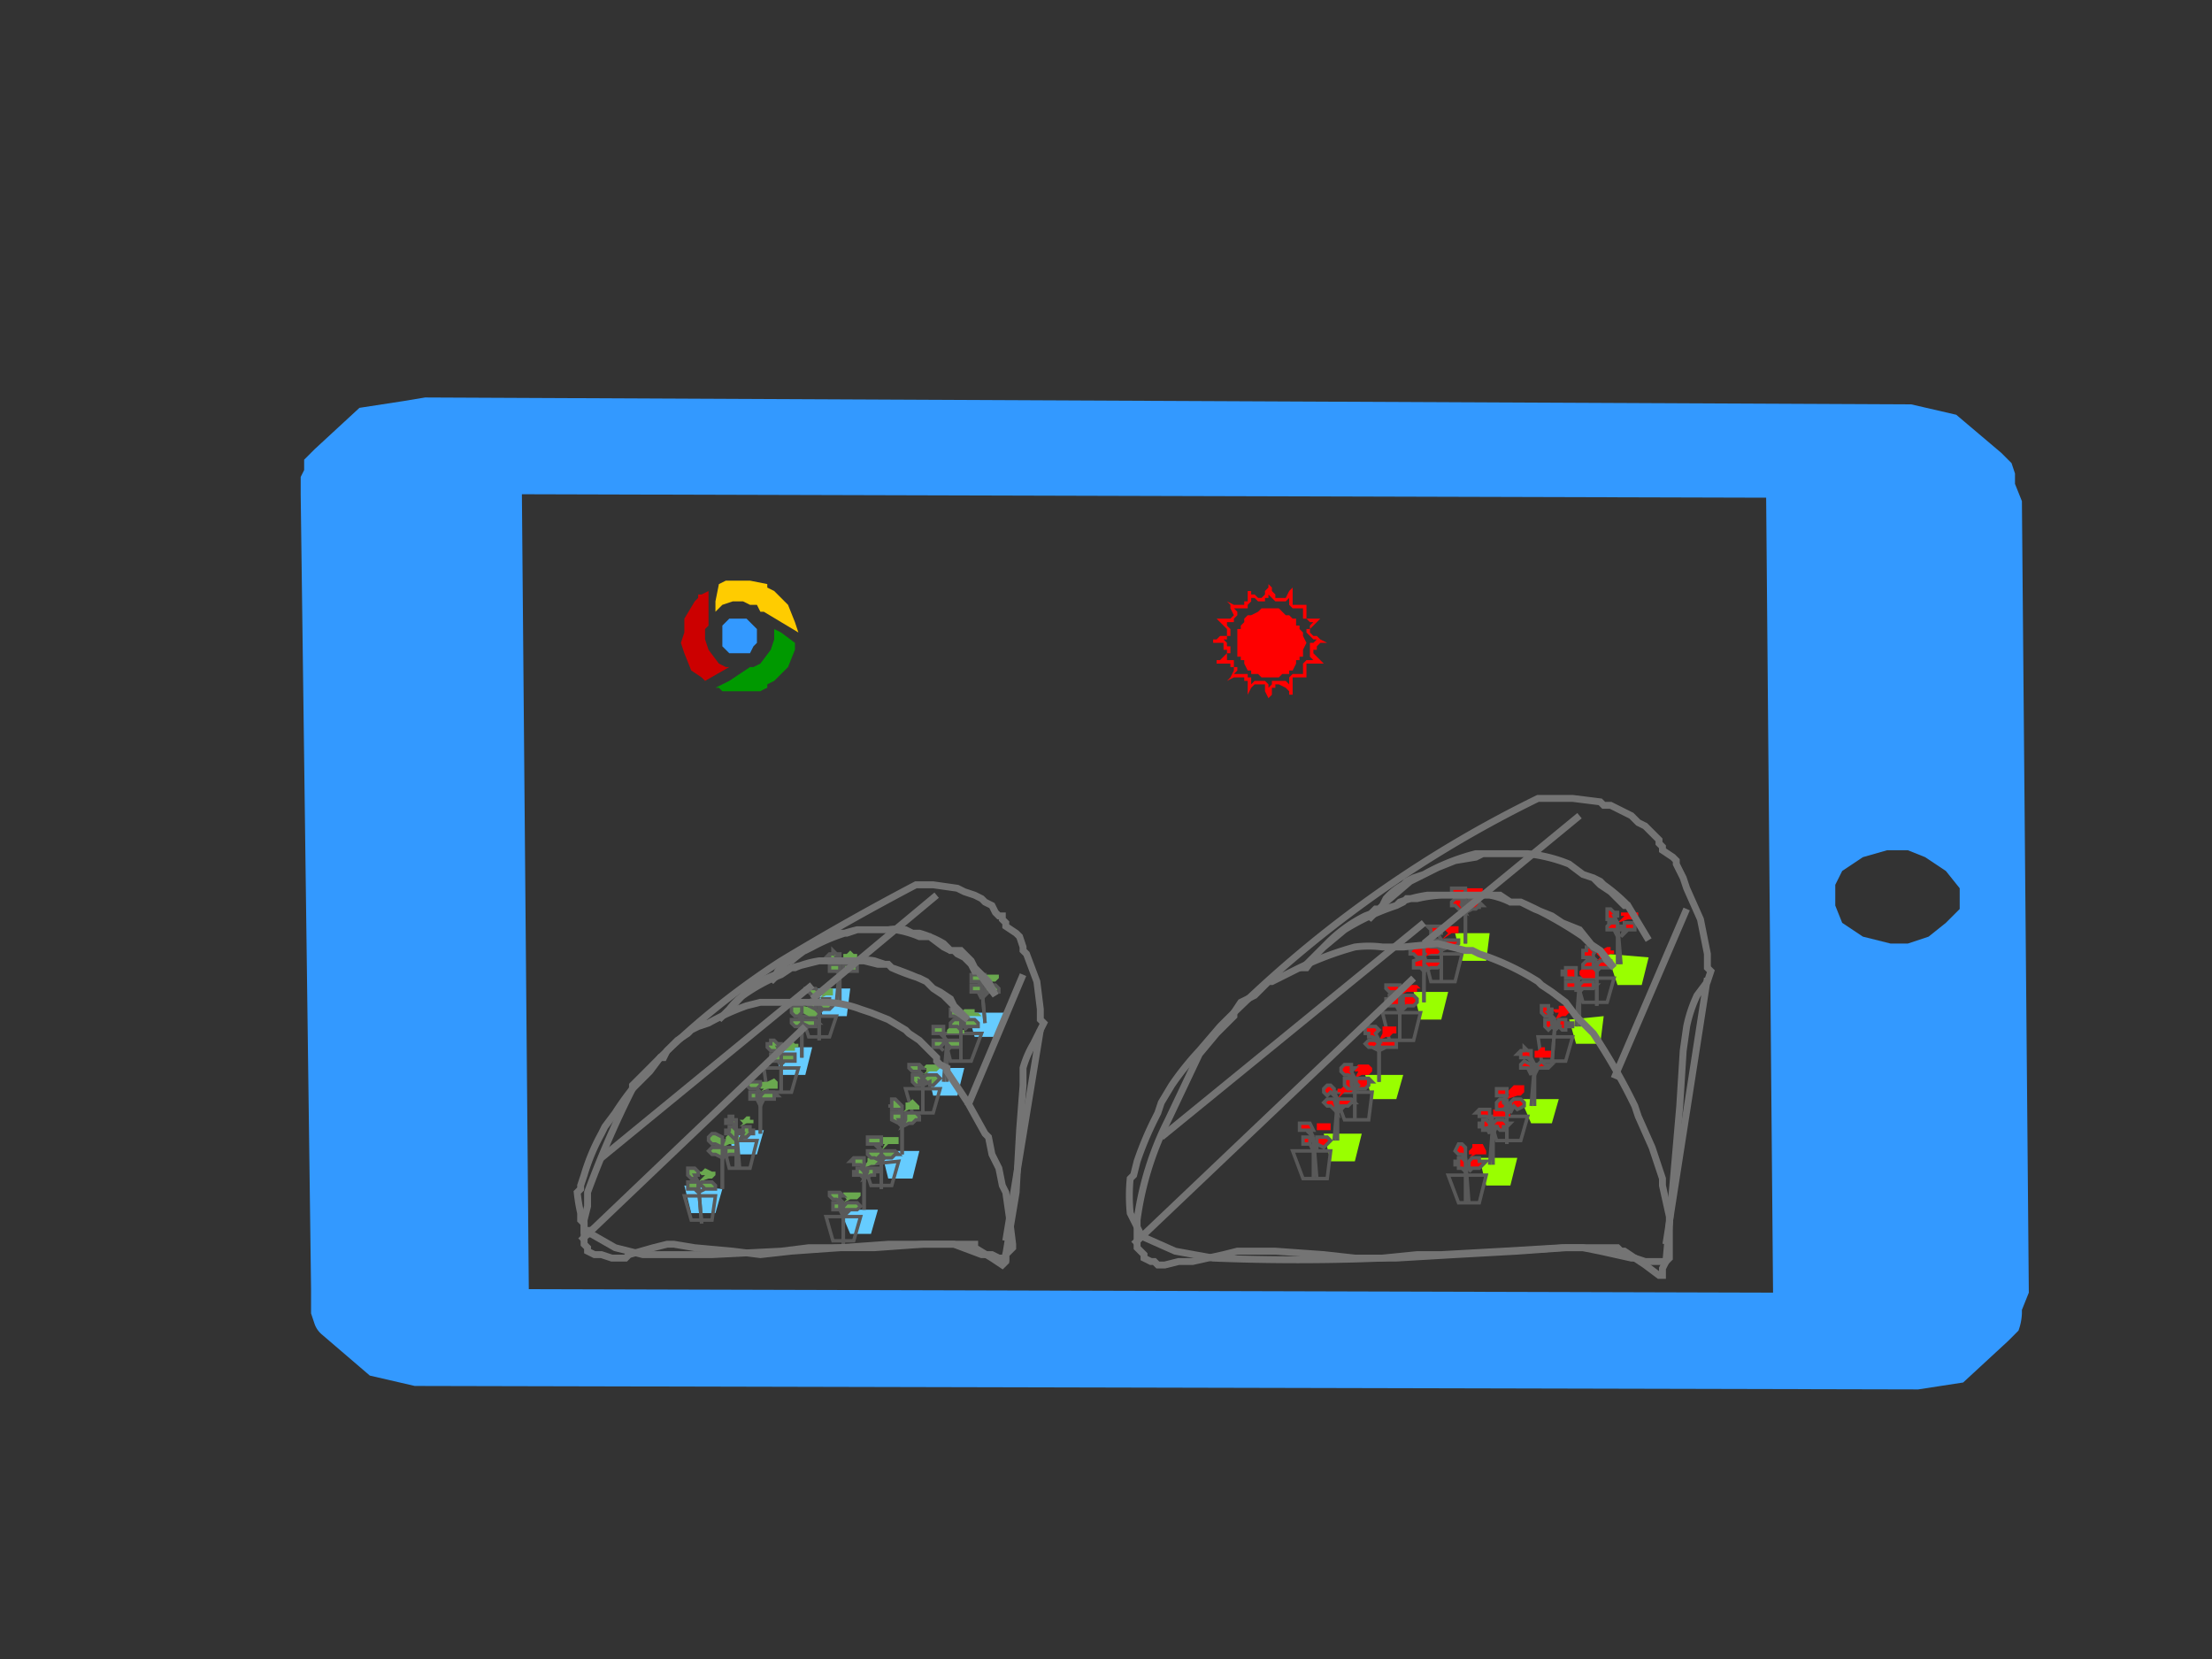 <svg image-rendering="optimizeSpeed" baseProfile="basic" version="1" xmlns="http://www.w3.org/2000/svg" viewBox="0 0 640 480"><rect x="0" y="0" width="640" height="480" fill="#333333" stroke="none"/><defs><mask id="a"><path fill="#FFF" d="M0 0h640v480H0z"/></mask></defs><g mask="url(#a)"><path fill="#39f" d="M214 189h3l1-2 1-1v-3-1l-1-1-1-1-1-1h-5l-2 2v6l2 2h3z"/><path fill="#090" d="M224 182v3l-1 3-3 4-2 1h-1l-6 4-4 2h1l1 1h11a15 15 0 0 1 2-1v-1l2-1 2-2 1-1 1-1 2-5v-2l-4-3-2-1z"/><path fill="#c00" d="M204 184v-2l1-1v-10l-2 1h-1v1l-1 1-3 5v4l-1 3 1 3 2 5 3 2 1 1 7-4h-1l-2-1-3-4-1-3v-1z"/><path fill="#fc0" d="M207 174v3l1-1 1-1 3-1h3l2 1h2l1 2h1l10 6-1-3-2-5-1-1-1-1-2-2-2-1v-1l-5-1h-7l-2 1-1 5z"/><path fill="#39f" d="M87 143l3 230v7l1 3a7 7 0 0 0 2 3l14 12 13 3 435 1 13-2 13-12 1-1 2-2a16 16 0 0 0 1-5v-1l2-5-2-229-2-5v-1-2l-1-3-2-2-1-1-13-11-13-3-430-2-6 1-13 2-13 12-1 1-2 2v3l-1 2v5zm480 117v3l-4 4-5 4-6 2h-5l-8-2-6-4-2-5v-6l2-4 6-4 7-2h6l5 2 6 4 4 5v3zm-56-116l2 230-360-1-2-230 360 1z"/><path fill="red" d="M381 187l1-1h2l-2-1-1-1h-1l-1-1v-1l1-1 1-1 1-1h1-5v-4l1-1-1 1h-4v-5l-1 1-1 2h-3v-1l-1-1v-1l-1-1v1l-1 1v1l-1 1h-1l-1-1h-1v-1h-1v-1 4h-1v1h-3l-2-1 1 1v1l1 2-1 1h-4l1 1 1 1 1 1v2h-2l-1 1h-1v1h3v2h1v1l-1 1-1 1h-1v1h4v1h1v1l-1 2-1 1 2-1h3v1h1v4l1-2 1-1h3v2l1 2 1-1v-2h1v-1h1l2 1 1 1v1h1v-5h4l1 1-1-1v-4h5l-2-2-1-1v-1h1v-1zm-2 3l1 1h-2l-1 1v3h-3l-1 1v2l-1-1h-4v1l-1 1v-1l-1-1h-3l-1 1v-2h-1v-1h-4l1-1v-1h-1v-2h-2v-2h1v-2h-1v-1l-1-1h1v-1h1v-2l-1-1v-1h2v-1l1-1v-1l-1-1h4v-1l1-1v-1h1l1 1h2v-1h1v-1l1 1 1 1h3l1-1v2l1 1h3v3h1l1 1h1l-1 1v1h-1v1l1 1 1 1h1l-1 1h-1v4z"/><path fill="red" d="M367 176h-2l-1 1-2 1h-1l-1 1v1l-1 1v1h-1v8h1v1h1v1l1 2h1v1h2l1 1h5l1-1h2v-1h1l1-2v-1h1v-1h1v-2l1-2-1-2v-1l-1-1v-1h-1v-2h-1l-1-1h-1l-1-1-1-1h-3z"/><path fill="#9f0" d="M383 328l2 8h7l2-8h-11zm45 7l2 8h7l2-8h-11zm-19-48l2 8h6l2-8h-10zm45 8l2 7h7l1-8-10 1zm-59 16l2 7h7l2-7h-11zm45 7l3 7h6l2-7h-11zm-19-48l2 8h7l1-8h-10zm44 6l3 9h7l2-8-12-1z"/><path fill="#6cf" d="M198 343l2 8h7l2-7-11-1zm45 7l3 7h6l2-7h-11zm-19-47l2 8h7l2-8h-11zm44 6l2 8h7l2-8h-11zm-57 18l1 7h7l2-7h-10zm44 6l2 8h7l2-8h-11zm-19-47l2 8h7l1-8h-10zm44 7l2 7h7l2-7h-11z"/><path fill="none" stroke="#595959" d="M198 346l2 7h6l1-7h-9zM374 333l3 8h7l1-8h-11zM239 352l2 7h6l2-7h-10zM419 340l3 8h6l2-8h-11zM221 309l1 7h7l2-7h-10zM400 293l2 8h7l2-8h-11zM262 315l2 7h6l2-7h-10zM445 300l1 7h7l2-7h-10zM209 330l2 8h6l2-8h-10zM386 316l3 8h7l1-8h-11zM250 337l2 6h6l2-7-10 1zM431 323l2 7h7l2-7h-11zM232 294l2 6h6l2-6h-10zM412 276l2 8h7l2-8h-11zM273 299l2 8h6l3-8h-11zM456 283l2 7h7l2-7h-11z"/><path fill="none" d="M202 342l1 12M380 329l1 12M244 348v12M424 335l1 13M226 305v11M405 288v13M267 311v11M450 295l-1 13M213 326l1 12M392 312v12M255 333v11M436 318v13M237 289v12M417 272v12M278 295v12M462 278v13M209 332v12M387 318v12M250 338v12M432 324v13M232 295v11M412 277v13M274 301v12M457 284v13M220 316v12M399 301v12M261 322v12M444 308v12M243 279v11M424 260v13M284 285l1 11M468 267l1 12"/><path fill="none" stroke="#595959" d="M202 342l1 12M380 329l1 12M244 348v12M424 335l1 13M226 305v11M405 288v13M267 311v11M450 295l-1 13M213 326l1 12M392 312v12M255 333v11M436 318v13M237 289v12M417 272v12M278 295v12M462 278v13M209 332v12M387 318v12M250 338v12M432 324v13M232 295v11M412 277v13M274 301v12M457 284v13M220 316v12M399 301v12M261 322v12M444 308v12M243 279v11M424 260v13M284 285l1 11M468 267l1 12"/><path fill="#6aa84f" d="M202 342l2-2h-1l-1-1h1l1-1 2 1h1v1l-1 1h-1l-3 1zm42 6l1-1-1-1v-1h5v1l-1 1h-2l-2 1zm-18-43l1-2h-1v-1h1l2-1 1 1h1v1h-1v1h-3l-1 1zm41 6l1-1v-1h-1l1-1h4v1l-1 1h-2l-2 1zm-53 15l1-1-1-1h1l1-1h1v1h1v1h-2l-2 1zm41 7l1-2h-1v-2h5v2h-3l-2 2zm-18-44l1-1h-1v-2h4v2h-2l-2 1zm42 6l1-1-1-1h-1l1-1h3v1h1l1 1h-4l-1 1zm-70 37l1-2v-1l1-1h2v1h1v1h-1v1h-2l-2 1zm41 6l1-2v-1h4v1h-1l-1 1h-1l-2 1zm-18-43l2-1-2-1v-2l5 1v1l-1 1h-2l-2 1zm42 6l1-2h-1v-1l1-1h3v1h1v1h-4l-1 2zm-54 15l1-1h-1v-2h2l2-1 1 1v2h-3l-2 1zm41 6l1-1v-2h1l1-1 1 1 1 1v1h-3l-2 1zm-18-43l1-2v-1h1l1-1 1 1h1v1l-1 1h-2l-2 1zm41 6l2-1h-1v-2h4v1l-1 1h-2l-2 1z"/><path fill="red" d="M381 329l1-2h-1v-2h4v2h-3l-1 2zm44 6l1-1h-1v-1l1-1v-1h3l1 2v1h-3l-2 1zm-20-47l1-1v-1h-1l1-1h4l1 1h-1v1h-3l-2 1zm45 7l1-2h-1l-1-1h2v-1h3l1 1v1h-1l-1 1h-1l-2 1zm-58 17l1-2h-1v-1l1-1h3l1 1v1l-1 1h-2l-2 1zm44 6l1-2v1l-1-1 1-1 1-1h3v2l-1 1h-1l-3 1zm-19-46l2-2-1-1h-1l1-1h4v2h-2l-3 2zm45 6l1-1-1-1v-1h1l2-1h1v1h1v1h-1l-2 1-2 1zm-75 40l1-2h-1v-1h1l1-1h2l1 1-1 1h-2l-2 2zm45 6l1-1h-1v-2h5v2h-4l-1 1zm-20-47l1-1-1-1v-1h5v1l-1 1h-2l-2 1zm45 7l1-1-1-1v-1l1-1h3l1 1v2h-4l-1 1zm-58 17l1-2v-2h4v2h-1l-1 1h-1l-2 1zm45 7l1-2h-1v-2h1l1-1h1v1h2v2h-4l-1 2zm-20-48l1-1-1-1v-1h5v2h-3l-2 1zm44 7l2-2h-1v-1h2l1-1 1 1h1v1h-1v1h-2l-3 1z"/><path fill="#6aa84f" d="M202 345l2-1-1-1h-1l1-1h3l1 1v1h-3l-2 1zm42 7l1-2h-1v-1l1-1h3l1 1-1 1h-2l-2 2zm-18-44l1-1h-1v-2h4v2h-3l-1 1zm41 6l1-1-1-1 1-1h3l1 1-1 1-1 1h-1v-1l-2 1zm-53 16l1-2h-1v-1h1v-1h2v1h1v1h-1l-1 1h-1l-1 1zm41 6l1-1-1-1v-1h4l1 1h-1l-1 1h-2l-1 1zm-18-43l1-1-1-1v-1h1v-1h2v1h1v1l-1 1h-2l-1 1zm42 5l1-1h-1v-2h3l1 1v1h-3l-1 1zm-70 37l1-1v-2h3v2h-2l-2 1zm41 6l1-2v-1h4v1h-2v1h-1l-2 1zm-18-43l2-1-2-1v-1h4l1 1h-1v1h-2l-2 1zm42 6l1-1-1-1v-1h4v2h-3l-1 1zm-54 16l1-2h-1v-1l1-1h3l1 1h-1v1h-3l-1 2zm41 6l1-2v-2h3l1 1v1h-1l-1 1h-1l-2 1zm-18-44l1-1v-2h4v2h-3l-2 1zm41 7l2-2h-1v-2h3l1 1v1h-3l-2 2z"/><path fill="red" d="M381 333v-4h3l1 1-1 1-1 1-2-1v2zm44 6l1-1h-1v-2l1-1h2v1h2l-1 1-1 1h-2l-1 1zm-20-46l1-2v-1l-1-1h1v-1h3l1 1v1l-1 1h-2l-2 2zm45 5l1-1h-1v-1h1v-1h2v1h2v1h-2v1h-1l-1-1-1 1zm-58 17l1-1-1-1v-1h4l1 1h-1v1l-1 1h-3zm45 7v-2h-1 1v-1l1-1h2l1 1v1l-2 1-1-1-1 2zm-20-47l1-1v-1h-1l1-1h4v1l-1 1h-2l-2 1zm45 6l1-1h-1v-1l1-1h3v2h-3l-1 1zm-75 41l1-2h-1v-2h4l1 1h-1l-1 1h-1l-2 2zm45 6l1-2h-1v-1l1-1h2l1 1h1l-1 1h-1v1h-1l-1-1-1 2zm-20-47l1-1-1-1v-1h5v1l-1 1h-2l-2 1zm45 6l1-1h-1v-1l1-1h3v1h1l-1 1h-3l-1 1zm-58 17l1-1h-1v-2h5v2h-3l-2 1zm45 7l1-2h-1v-1h1l1-1 1 1h2l-1 1h-3l-1 2zm-20-47l1-2h-1v-1h1v-1h3v1l1 1h-1v1-1l-1 1h-1l-2 1zm45 7l1-2h-1v-1h1v-1h3v2h-2l-2 2z"/><path fill="none" stroke="#595959" d="M202 345l2-1-1-1h-1l1-1h3l1 1v1h-3l-2 1zM381 333v-4h3l1 1-1 1-1 1-2-1v2zM244 352l1-2h-1v-1l1-1h3l1 1-1 1h-2l-2 2zM425 339l1-1h-1v-2l1-1h2v1h2l-1 1-1 1h-2l-1 1zM226 308l1-1h-1v-2h4v2h-3l-1 1zM405 293l1-2v-1l-1-1h1v-1h3l1 1v1l-1 1h-2l-2 2zM267 314l1-1-1-1 1-1h3l1 1-1 1-1 1h-1v-1l-2 1zM450 298l1-1h-1v-1h1v-1h2v1h2v1h-2v1h-1l-1-1-1 1zM214 330l1-2h-1v-1h1v-1h2v1h1v1h-1l-1 1h-1l-1 1zM392 315l1-1-1-1v-1h4l1 1h-1v1l-1 1h-3zM255 336l1-1-1-1v-1h4l1 1h-1l-1 1h-2l-1 1zM437 322v-2h-1 1v-1l1-1h2l1 1v1l-2 1-1-1-1 2zM237 293l1-1-1-1v-1h1v-1h2v1h1v1l-1 1h-2l-1 1zM417 275l1-1v-1h-1l1-1h4v1l-1 1h-2l-2 1zM279 298l1-1h-1v-2h3l1 1v1h-3l-1 1zM462 281l1-1h-1v-1l1-1h3v2h-3l-1 1zM209 335l1-1v-2h3v2h-2l-2 1zM387 322l1-2h-1v-2h4l1 1h-1l-1 1h-1l-2 2zM250 341l1-2v-1h4v1h-2v1h-1l-2 1zM432 328l1-2h-1v-1l1-1h2l1 1h1l-1 1h-1v1h-1l-1-1-1 2zM232 298l2-1-2-1v-1h4l1 1h-1v1h-2l-2 1zM412 281l1-1-1-1v-1h5v1l-1 1h-2l-2 1zM274 304l1-1-1-1v-1h4v2h-3l-1 1zM457 287l1-1h-1v-1l1-1h3v1h1l-1 1h-3l-1 1zM220 320l1-2h-1v-1l1-1h3l1 1h-1v1h-3l-1 2zM399 304l1-1h-1v-2h5v2h-3l-2 1zM261 326l1-2v-2h3l1 1v1h-1l-1 1h-1l-2 1zM444 311l1-2h-1v-1h1l1-1 1 1h2l-1 1h-3l-1 2zM243 282l1-1v-2h4v2h-3l-2 1zM424 264l1-2h-1v-1h1v-1h3v1l1 1h-1v1-1l-1 1h-1l-2 1zM284 289l2-2h-1v-2h3l1 1v1h-3l-2 2zM469 271l1-2h-1v-1h1v-1h3v2h-2l-2 2z"/><path fill="none" d="M202 342l1 12M380 329v12M244 348v12M424 335v13M226 305v11M405 288v13M267 311v11M450 295l-1 13M213 326v12M392 312v12M255 333v11M436 318v13M237 289v12M417 272v12M278 295v12M462 278v13M209 332v12M387 318l-1 12M250 338v12M432 324l-1 13M232 295v11M412 277v13M274 301l-1 12M457 284l-1 13M220 316v12M399 301v12M261 322v12M444 308l-1 12M243 279l-1 11M424 260v13M284 285l1 11M468 267v12"/><path fill="none" stroke="#595959" d="M202 342l1 12M380 329v12M244 348v12M424 335v13M226 305v11M405 288v13M267 311v11M450 295l-1 13M213 326v12M392 312v12M255 333v11M436 318v13M237 289v12M417 272v12M278 295v12M462 278v13M209 332v12M387 318l-1 12M250 338v12M432 324l-1 13M232 295v11M412 277v13M274 301l-1 12M457 284l-1 13M220 316v12M399 301v12M261 322v12M444 308l-1 12M243 279l-1 11M424 260v13M284 285l1 11M468 267v12"/><path fill="#6aa84f" d="M202 342l-1-2h1v-1l-1-1h-2v2l1 1h1l1 1zm42 6l-1-1v-1h1l-1-1h-3v1l1 1h1l2 1zm-18-43l-1-2h1v-1h-1l-1-1h-1v1h-1v1l1 1h2l1 1zm41 6l-1-1v-1h1l-1-1h-3v1l1 1h2l1 1zm-54 15v-2h-1v-1h-1v1h-1v1h2l1 1zm42 7l-1-2h1v-2h-4v2h2l2 2zm-18-44l-1-1 1-1-1-1h-3v1h1l1 1 2 1zm41 6v-2h-1v-1h-2v2h1l2 1zm-69 37v-3l-2-1h-1l-1 1v1l1 1h1l2 1zm41 6v-3h-3l-1 1h1v1h2l1 1zm-18-43l-1-1 1-1v-2h-3v2l1 1h1l1 1zm42 6l-2-2h1v-2h-3v2h2l2 2zm-54 15l-1-1 1-1v-1h-3l-1 1 1 1h2l1 1zm41 6l-1-1h1v-1l-1-1-1-1h-1v2h-1 1v1h2l1 1zm-18-43l-1-2h1v-1h-1l-1-1v1h-1l-1 1h1v1h2l1 1zm41 6l-1-1h1l1-1v-1h-4v2h2l1 1z"/><path fill="red" d="M380 329l-1-2h1l-1-2h-3v2h2l2 2zm44 6v-3l-1-1h-1l-1 2 1 1h1l1 1zm-19-47l-1-1h1v-2h-4v1l1 1h2l1 1zm45 7l-2-2h1v-1h-1v-1h-2v2l1 1h1l2 1zm-58 17l-1-2 1-1h-1v-1h-2l-1 1v1l1 1h1l2 1zm44 6l-1-1h1v-2h-3v2h2l1 1zm-19-46l-1-2h1v-2h-4l1 1v1h2l1 2zm45 6l-1-1v-1l1-1h-1l-1-1h-1v1h-1v2h2l2 1zm-75 40l-1-2v-1l-1-1h-1l-1 1v1l1 1 1-1 2 2zm45 6l-1-1v-2h-3l-1 1h1v1h2l2 1zm-20-47v-3h-3l-1 1v1h1l1 1h2zm45 7l-1-1v-3h-3v1h-1v1h1v1h2l2 1zm-58 17l-1-2 1-1-1-1h-3v2h1v1h1l2 1zm45 7l-1-2v-2h-1l-1-1v1h-1l-1 1h1v1h2l2 2zm-20-48l-1-1 1-1v-1h-4v2h2l2 1zm44 7l-1-2h1v-1h-1l-1-1h-1v3h2l1 1z"/><path fill="none" stroke="#595959" d="M202 342l-1-2h1v-1l-1-1h-2v2l1 1h1l1 1zM380 329l-1-2h1l-1-2h-3v2h2l2 2zM244 348l-1-1v-1h1l-1-1h-3v1l1 1h1l2 1zM424 335v-3l-1-1h-1l-1 2 1 1h1l1 1zM226 305l-1-2h1v-1h-1l-1-1h-1v1h-1v1l1 1h2l1 1zM405 288l-1-1h1v-2h-4v1l1 1h2l1 1zM267 311l-1-1v-1h1l-1-1h-3v1l1 1h2l1 1zM450 295l-2-2h1v-1h-1v-1h-2v2l1 1h1l2 1zM213 326v-2h-1v-1h-1v1h-1v1h2l1 1zM392 312l-1-2 1-1h-1v-1h-2l-1 1v1l1 1h1l2 1zM255 333l-1-2h1v-2h-4v2h2l2 2zM436 318l-1-1h1v-2h-3v2h2l1 1zM237 289l-1-1 1-1-1-1h-3v1h1l1 1 2 1zM417 272l-1-2h1v-2h-4l1 1v1h2l1 2zM278 295v-2h-1v-1h-2v2h1l2 1zM462 278l-1-1v-1l1-1h-1l-1-1h-1v1h-1v2h2l2 1zM209 332v-3l-2-1h-1l-1 1v1l1 1h1l2 1zM387 318l-1-2v-1l-1-1h-1l-1 1v1l1 1 1-1 2 2zM250 338v-3h-3l-1 1h1v1h2l1 1zM432 324l-1-1v-2h-3l-1 1h1v1h2l2 1zM232 295l-1-1 1-1v-2h-3v2l1 1h1l1 1zM412 277v-3h-3l-1 1v1h1l1 1h2zM274 301l-2-2h1v-2h-3v2h2l2 2zM457 284l-1-1v-3h-3v1h-1v1h1v1h2l2 1zM220 316l-1-1 1-1v-1h-3l-1 1 1 1h2l1 1zM399 301l-1-2 1-1-1-1h-3v2h1v1h1l2 1zM261 322l-1-1h1v-1l-1-1-1-1h-1v2h-1 1v1h2l1 1zM444 308l-1-2v-2h-1l-1-1v1h-1l-1 1h1v1h2l2 2zM243 279l-1-2h1v-1h-1l-1-1v1h-1l-1 1h1v1h2l1 1zM424 260l-1-1 1-1v-1h-4v2h2l2 1zM284 285l-1-1h1l1-1v-1h-4v2h2l1 1zM468 267l-1-2h1v-1h-1l-1-1h-1v3h2l1 1z"/><path fill="#6aa84f" d="M202 345l-1-1h1v-2h-3v2h2l1 1zm42 7l-1-2 1-1h-1v-1h-2v2h2l1 2zm-18-44l-1-1h1v-2h-3v2h2l1 1zm41 6l-1-1 1-1-1-1h-2v2l1 1h1v-1l1 1zm-54 16v-3l-1-1h-1v1h-1v1h1l1 1 1 1zm42 6l-1-1 1-1v-1h-4v1l1 1h1l2 1zm-18-43l-1-1v-1l1-1h-1v-1h-1l-1 1h-1l1 1 2 1 1 1zm41 5v-3h-2l-1 1v1h2l1 1zm-69 37v-3h-3l-1 1 1 1h1l2 1zm41 6v-2l-1-1h-1v1h-1v1h2l1 1zm-18-43l-1-1 1-1v-1h-3v1l1 1h1l1 1zm41 6l-1-1 1-1v-1h-3v2h2l1 1zm-53 16l-1-2 1-1h-1v-1h-2v2h2l1 2zm41 6l-1-2h1v-2h-3v2l2 1 1 1zm-18-44l-1-1h1v-2h-3v2h2l1 1zm41 7l-1-2h1v-2h-3v2h2l1 2z"/><path fill="red" d="M380 333l-1-2v-1h1l-1-1h-2v2h2l1 2zm44 6v-3l-1-1h-1v1h-1v1h1v1h1l1 1zm-19-46l-1-2h1v-3h-3v1h-1v1h1v1h2l1 2zm45 5l-1-1 1-1h-1v-1h-2v2l1 1 1-1 1 1zm-58 17l-1-1v-1h1l-1-1h-2v2l1 1h2zm45 7l-2-1 1-1-1-1v-1h-1l-1 1v2h2l2 1zm-20-47l-1-1h1v-2h-4v1l1 1h2l1 1zm45 6l-1-1 1-1h-1v-1h-2l-1 1v1h3l1 1zm-75 41l-1-4h-2l-1 1 1 1h1l2 2zm44 6v-3l-1-1h-1v1h-1v1h1v1h1v-1l1 2zm-19-47v-4l-3 1v2h2l1 1zm44 6v-3h-3v2h3v1zm-57 17l-1-1 1-1-1-1h-2l-1 1 1 1h1l2 1zm44 7v-3l-2-1-1 1v1h2l1 2zm-19-47l-1-2h1v-1h-1v-1h-2l-1 1v1h1l1 1 2 1zm44 7l-1-2h1v-2h-3 1l-1 1v1h2l1 2z"/><path fill="none" stroke="#595959" d="M202 345l-1-1h1v-2h-3v2h2l1 1zM380 333l-1-2v-1h1l-1-1h-2v2h2l1 2zM244 352l-1-2 1-1h-1v-1h-2v2h2l1 2zM424 339v-3l-1-1h-1v1h-1v1h1v1h1l1 1zM226 308l-1-1h1v-2h-3v2h2l1 1zM405 293l-1-2h1v-3h-3v1h-1v1h1v1h2l1 2zM267 314l-1-1 1-1-1-1h-2v2l1 1h1v-1l1 1zM450 298l-1-1 1-1h-1v-1h-2v2l1 1 1-1 1 1zM213 330v-3l-1-1h-1v1h-1v1h1l1 1 1 1zM392 315l-1-1v-1h1l-1-1h-2v2l1 1h2zM255 336l-1-1 1-1v-1h-4v1l1 1h1l2 1zM437 322l-2-1 1-1-1-1v-1h-1l-1 1v2h2l2 1zM237 293l-1-1v-1l1-1h-1v-1h-1l-1 1h-1l1 1 2 1 1 1zM417 275l-1-1h1v-2h-4v1l1 1h2l1 1zM278 298v-3h-2l-1 1v1h2l1 1zM462 281l-1-1 1-1h-1v-1h-2l-1 1v1h3l1 1zM209 335v-3h-3l-1 1 1 1h1l2 1zM387 322l-1-4h-2l-1 1 1 1h1l2 2zM250 341v-2l-1-1h-1v1h-1v1h2l1 1zM431 328v-3l-1-1h-1v1h-1v1h1v1h1v-1l1 2zM232 298l-1-1 1-1v-1h-3v1l1 1h1l1 1zM412 281v-4l-3 1v2h2l1 1zM273 304l-1-1 1-1v-1h-3v2h2l1 1zM456 287v-3h-3v2h3v1zM220 320l-1-2 1-1h-1v-1h-2v2h2l1 2zM399 304l-1-1 1-1-1-1h-2l-1 1 1 1h1l2 1zM261 326l-1-2h1v-2h-3v2l2 1 1 1zM443 311v-3l-2-1-1 1v1h2l1 2zM243 282l-1-1h1v-2h-3v2h2l1 1zM424 264l-1-2h1v-1h-1v-1h-2l-1 1v1h1l1 1 2 1zM284 289l-1-2h1v-2h-3v2h2l1 2zM468 271l-1-2h1v-2h-3 1l-1 1v1h2l1 2z"/><path fill="none" stroke="#747474" stroke-width="2" d="M406 274l10-1 4 1 4 1h2l2 1a75 75 0 0 1 17 8l1 1 3 2 4 3 3 4 1 1 1 1 2 2 1 1a182 182 0 0 1 12 21l1 3 4 9 3 9v2l2 9v12l-1 1h-4-2l-3-1h-1l-9-2-5-1h-5l-14 1-18 1-17 1h-12l-9-1-14-1h-11l-4 1-9 2h-4l-4 1h-2l-1-1h-1l-2-1v-1l-2-2v-8a91 91 0 0 1 9-29l9-19 5-6 5-5v-1l2-3 4-2 3-3 1-1h1l2-1 4-2a94 94 0 0 1 18-7 31 31 0 0 1 8 0h6zM231 290h8a31 31 0 0 1 10 2l3 1 5 2 5 3 1 1 3 2 3 3 1 1 1 1v1l1 1 2 1v1l6 9 5 9 1 1 1 5 2 4 1 5 1 2 1 7 1 8v1l-1 1-1 1v1h-2l-2-1h-3l-8-3h-19l-14 1-14 1-9 1-8-1-11-1-6-1h-2l-4 1-7 2-1 1h-4l-3-1h-2l-2-1v-1l-1-1v-7l1-4v-4a285 285 0 0 1 13-30l5-5 3-4h1l1-2 3-3 3-2 1-1 2-1 3-1a73 73 0 0 1 11-5l4-1h11z"/><path fill="#cff" stroke="#747474" stroke-width="2" d="M422 259h9a22 22 0 0 1 6 2h3a112 112 0 0 1 18 10l2 2 3 2 4 5-2-2-2-3-2-1-4-5-5-2-3-2-5-2-4-2h-3l-3-2h-21a41 41 0 0 0-8 2l-1 1a69 69 0 0 0-15 7l-6 5-2 2-4 4h1l3-4 1-1 2-2a41 41 0 0 1 11-8 99 99 0 0 1 9-3l2-1 1-1h3a38 38 0 0 1 7-1h5zm-178 19h6l4 1h3l1 1a69 69 0 0 0 8 3l2 1 1 1 1 1 3 2 3 3v1l4 3-2-2-1-1-1-1-1-2-3-2-2-1-1-1-1-1a93 93 0 0 0-10-4l-1-1h-1l-3-1a13 13 0 0 0-5 0h-11a27 27 0 0 0-7 2h-1l-3 2a53 53 0 0 0-11 6 21 21 0 0 0-4 4l-3 3 3-3 1-1 1-1a60 60 0 0 1 4-4l1-1 2-1 2-1 7-3 8-2h7z"/><path fill="#cff" stroke="#747474" stroke-width="2" d="M435 247h7a48 48 0 0 1 12 3l4 3 3 1 1 1 1 1 3 2 2 2 2 2h1l3 5 3 5-3-5-3-5-1-1a50 50 0 0 0-6-5l-1-1-2-1-3-1-4-3a42 42 0 0 0-12-3h-13l-2 1-6 1-5 2-8 4-7 6-2 2h-1l-1 1-1 2 3-3 1-1 1-2a18 18 0 0 1 5-4l1-1 2-1 3-1a61 61 0 0 1 15-6h8zm-181 22h5a29 29 0 0 1 7 2h3l4 3 2 1h1l1 1 2 1 2 2 1 2h1l3 3 2 4-3-4-2-3-1-1-1-2-2-2-1-1h-3l-2-2a30 30 0 0 0-7-3h-2l-2-1a15 15 0 0 0-5 0h-9l-3 1h-3l-1 1-3 1a40 40 0 0 0-9 6l-3 1v1l-1 1-1 2-1 1 3-3v-1l1-1 2-2 2-1 1-1h1l2-1a53 53 0 0 1 13-5h6z"/><path fill="none" stroke="#747474" stroke-width="2" d="M451 231h4l8 1 1 1h2l4 2 2 1 1 1 1 1 2 1 2 2 1 1 1 1v1l1 1v1l3 2 1 1v1l2 4 1 3 4 9 2 10v4l1 1-1 3-3 4a40 40 0 0 0-3 9l-1 7-1 16-2 23-2 22-1 2v2h-1l-4-3-6-4h-1l-1-1h-16l-17 1-18 1h-7l-10 1a610 610 0 0 1-49 0l-11-2-9-4-1-1-1-2-1-2-1-2a51 51 0 0 1 0-10l1-1 1-4a97 97 0 0 1 5-12l1-2 1-3 3-5a85 85 0 0 1 8-10l6-7a338 338 0 0 1 92-66h6zM267 256h3l7 1 2 1 3 1 2 1 1 1 2 1 1 2 1 1h1v1l1 1v1l3 2 1 1 1 3v1l1 1 3 8 1 8v3l1 1-1 2-2 4a29 29 0 0 0-3 7v5l-1 13-1 18-3 18v2l-1 1-3-2-5-3v-1h-15l-14 1h-19l-8 1-20 1h-20l-8-2-7-4h-1v-1h-1v-2l-1-1v-2a49 49 0 0 1-1-6l1-1v-1l1-3a60 60 0 0 1 5-12l1-2 3-4a83 83 0 0 1 5-7v-1l5-5a221 221 0 0 1 38-31 749 749 0 0 1 39-22h2z"/><path fill="#cff" stroke="#747474" stroke-width="2" d="M494 283l-12 77m6-97l-21 49m-10-76l-45 37m-3 10l-81 77m84-93l-76 62m-35-31l-10 61m5-77l-16 38m-9-61l-36 30m-2 8l-65 62m67-74l-61 50"/></g></svg>